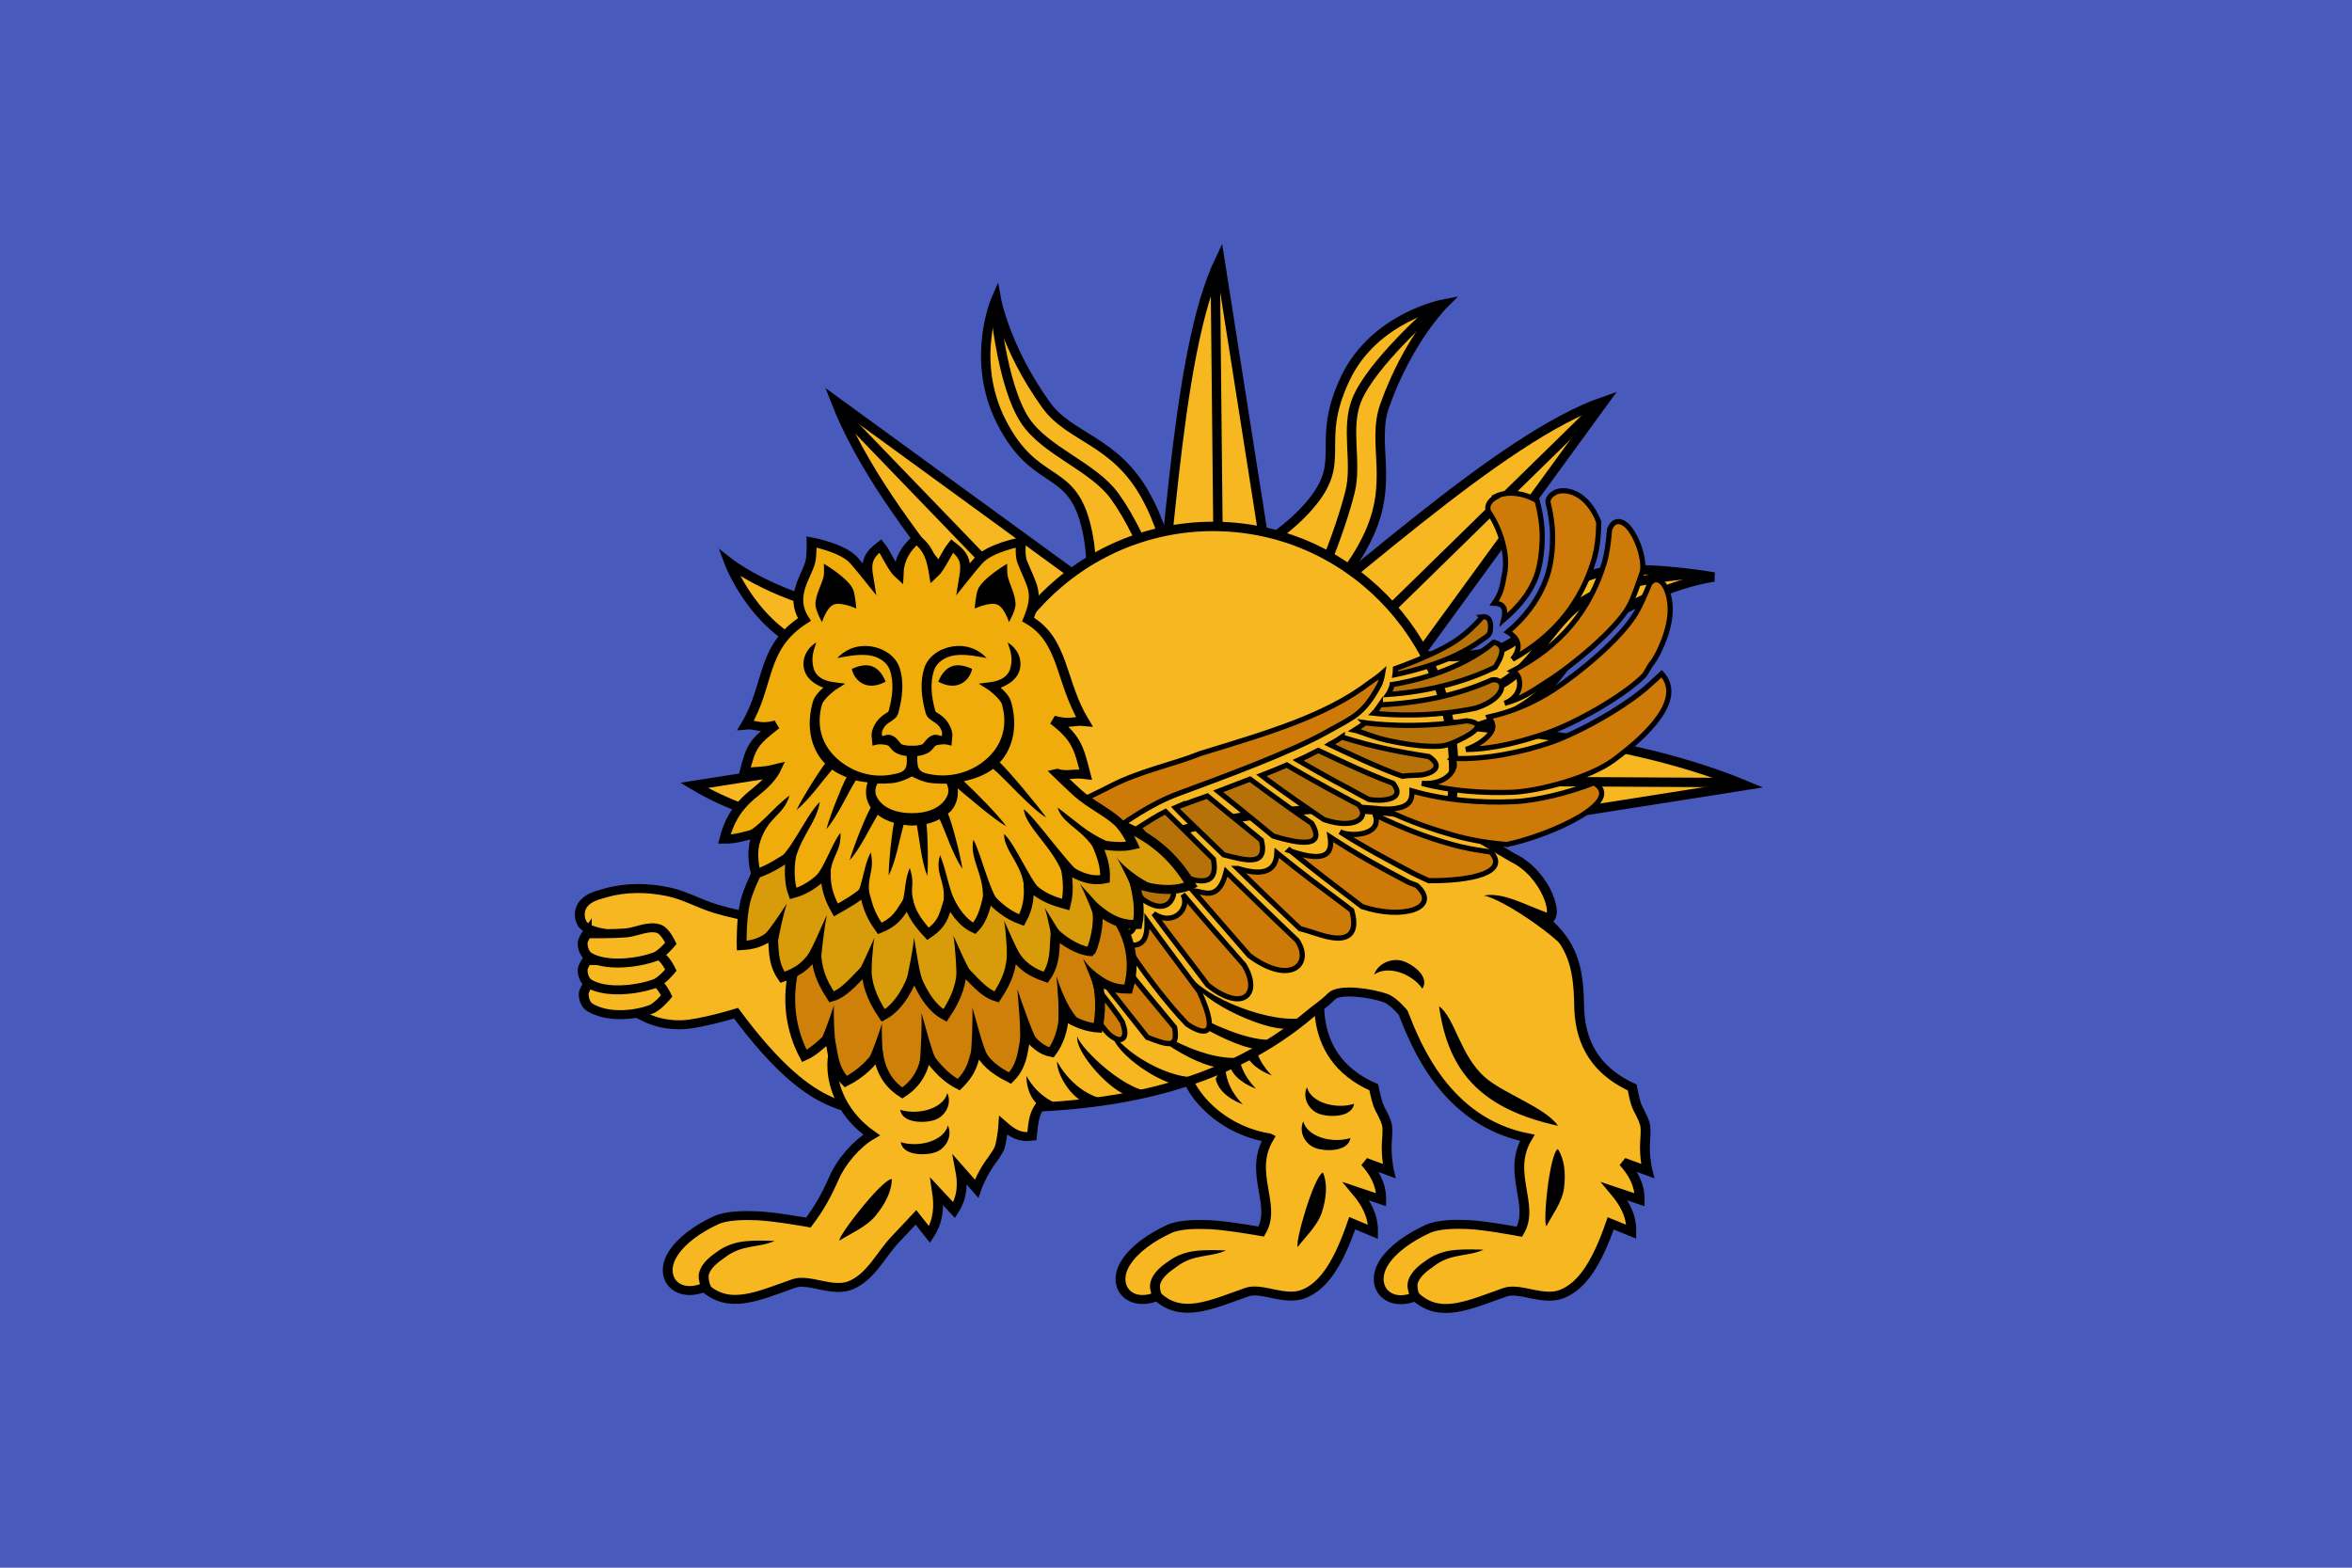 <?xml version="1.0" encoding="UTF-8" standalone="no"?>
<!-- Created with Inkscape (http://www.inkscape.org/) -->

<svg
   xmlns:dc="http://purl.org/dc/elements/1.1/"
   xmlns:cc="http://creativecommons.org/ns#"
   xmlns:rdf="http://www.w3.org/1999/02/22-rdf-syntax-ns#"
   xmlns:svg="http://www.w3.org/2000/svg"
   xmlns="http://www.w3.org/2000/svg"
   xmlns:sodipodi="http://sodipodi.sourceforge.net/DTD/sodipodi-0.dtd"
   xmlns:inkscape="http://www.inkscape.org/namespaces/inkscape"
   width="450"
   height="300"
   id="svg3655"
   version="1.1"
   inkscape:version="0.48.4 r9939"
   sodipodi:docname="Flag of Garania OM.png">
  <defs
     id="defs3657">
    <style
       id="style6"
       type="text/css">
   
    .str0 {stroke:#DECD87;stroke-width:0.002}
    .str1 {stroke:white;stroke-width:0.028}
    .fil8 {fill:none;fill-rule:nonzero}
    .fil0 {fill:#8CCCD9}
    .fil1 {fill:#CC3300;fill-rule:nonzero}
    .fil5 {fill:#FFD800;fill-rule:nonzero}
    .fil2 {fill:white;fill-rule:nonzero}
    .fil4 {fill:#00AB59;fill-rule:nonzero}
    .fil6 {fill:#212121;fill-rule:nonzero}
    .fil7 {fill:#8CCCD9;fill-rule:nonzero}
    .fil3 {fill:white;fill-rule:nonzero}
   
  </style>
  </defs>
  <sodipodi:namedview
     id="base"
     pagecolor="#ffffff"
     bordercolor="#666666"
     borderopacity="1.0"
     inkscape:pageopacity="0.0"
     inkscape:pageshadow="2"
     inkscape:zoom="1.979899"
     inkscape:cx="111.14889"
     inkscape:cy="117.34844"
     inkscape:document-units="px"
     inkscape:current-layer="layer1"
     showgrid="false"
     fit-margin-top="0"
     fit-margin-left="0"
     fit-margin-right="0"
     fit-margin-bottom="0"
     inkscape:window-width="1680"
     inkscape:window-height="988"
     inkscape:window-x="-8"
     inkscape:window-y="-8"
     inkscape:window-maximized="1" />
  <g
     inkscape:label="Layer 1"
     inkscape:groupmode="layer"
     id="layer1"
     transform="translate(-92.143,-253.791)">
    <g
       id="g3714"
       transform="translate(92.143,253.791)">
      <path
         style="fill:#485bbc;fill-opacity:1"
         id="path2390"
         d="M 0,150 0,0 l 225,0 225,0 0,150 0,150 -225,0 -225,0 0,-150 z"
         inkscape:connector-curvature="0" />
      <g
         transform="translate(-1.266,0.31)"
         id="g4146">
        <path
           sodipodi:nodetypes="cssscsssccccc"
           inkscape:connector-curvature="0"
           d="m 244.5,134.227 c 0,0 -9.778,-4.926 -15.743,-14.721 -4.057,-6.662 -2.478,-14.448 -8.342,-25.033 -5.854,-10.568 -14.44,-10.944 -18.994,-17.276 -7.87,-10.94 -9.55,-20.373 -9.55,-20.373 0,0 -5.152,11.645 1.042,23.709 6.341,12.35 13.152,8.256 16.03,19.357 2.769,10.679 -0.485,20.355 0.392,28.106 1.282,11.325 8.877,18.645 8.877,18.645 l 6.572,-3.104 6.572,-3.104 6.572,-3.104 z"
           style="fill:#f6b721;fill-opacity:1;stroke:#000000;stroke-width:1.8;stroke-linecap:butt;stroke-linejoin:miter;stroke-miterlimit:4;stroke-opacity:1;stroke-dasharray:none;display:inline"
           id="path3797-8-1" />
        <path
           sodipodi:nodetypes="cssscsssccccc"
           inkscape:connector-curvature="0"
           d="m 248.905,158.225 c 0,0 5.478,-9.48 15.598,-14.875 6.883,-3.669 14.566,-1.648 25.47,-6.896 10.886,-5.24 11.752,-13.79 18.334,-17.975 11.373,-7.231 20.886,-8.369 20.886,-8.369 0,0 -16.379,-2.925 -23.729,-0.316 -13.083,4.644 -8.995,12.658 -20.243,14.897 -10.82,2.153 -20.294,-1.649 -28.082,-1.216 -11.379,0.632 -19.123,7.796 -19.123,7.796 l 2.723,6.739 2.723,6.739 2.723,6.739 z"
           style="fill:#f6b721;fill-opacity:1;stroke:#000000;stroke-width:1.8;stroke-linecap:butt;stroke-linejoin:miter;stroke-miterlimit:4;stroke-opacity:1;stroke-dasharray:none;display:inline"
           id="path3797-8-1-9-9-5" />
        <path
           sodipodi:nodetypes="cssscsssccccc"
           inkscape:connector-curvature="0"
           d="m 231.541,130.098 c 0,0 -10.577,2.83 -21.547,-0.511 -7.462,-2.272 -11.465,-9.135 -22.886,-13.133 -11.403,-3.992 -18.061,1.441 -25.674,-0.254 -13.155,-2.929 -20.686,-8.851 -20.686,-8.851 0,0 4.826,12.929 16.556,17.002 13.114,4.554 15.311,-2.59 24.847,3.78 9.173,6.128 13.185,15.516 18.997,20.717 8.493,7.6 19.034,8.009 19.034,8.009 l 2.84,-6.69 2.84,-6.69 2.84,-6.69 z"
           style="fill:#f6b721;fill-opacity:1;stroke:#000000;stroke-width:1.8;stroke-linecap:butt;stroke-linejoin:miter;stroke-miterlimit:4;stroke-opacity:1;stroke-dasharray:none;display:inline"
           id="path3797-8-1-0" />
        <path
           sodipodi:nodetypes="cssscsssccccc"
           inkscape:connector-curvature="0"
           d="m 243.816,145.182 c 0,0 -1.513,-10.844 3.147,-21.322 3.169,-7.127 10.47,-10.259 15.838,-21.105 5.359,-10.828 0.782,-18.101 3.397,-25.45 4.518,-12.697 11.318,-19.446 11.318,-19.446 0,0 -13.334,2.49 -18.903,14.348 -5.901,12.566 0.695,15.513 -6.796,24.197 -7.206,8.353 -17.014,11.184 -22.888,16.316 -8.583,7.498 -10.281,17.91 -10.281,17.91 l 6.292,3.638 6.292,3.638 6.292,3.638 z"
           style="fill:#f6b721;fill-opacity:1;stroke:#000000;stroke-width:1.8;stroke-linecap:butt;stroke-linejoin:miter;stroke-miterlimit:4;stroke-opacity:1;stroke-dasharray:none;display:inline"
           id="path3797-8-1-9-9-5-8" />
        <path
           sodipodi:nodetypes="cccc"
           inkscape:connector-curvature="0"
           d="M 236.813,131.585 161.152,76.48 c 9.417,24.152 36.736,50.44 55.104,75.66 z"
           style="fill:#f6b721;fill-opacity:1;stroke:#000000;stroke-width:1.8;stroke-linecap:butt;stroke-linejoin:miter;stroke-miterlimit:4;stroke-opacity:1;stroke-dasharray:none;display:inline"
           id="path3797-8-45" />
        <path
           sodipodi:nodetypes="cccc"
           inkscape:connector-curvature="0"
           d="m 232.501,131.585 c 25.829,-19.674 55.834,-48.294 75.661,-55.104 l -55.104,75.66 z"
           style="fill:#f6b721;fill-opacity:1;stroke:#000000;stroke-width:1.8;stroke-linecap:butt;stroke-linejoin:miter;stroke-miterlimit:4;stroke-opacity:1;stroke-dasharray:none;display:inline"
           id="path3797-8-4-1-1" />
        <path
           sodipodi:nodetypes="cccc"
           inkscape:connector-curvature="0"
           d="M 249.192,141.84 234.657,49.376 c -8.922,18.591 -9.69,61.643 -14.535,92.465 z"
           style="fill:#f6b721;fill-opacity:1;stroke:#000000;stroke-width:1.8;stroke-linecap:butt;stroke-linejoin:miter;stroke-miterlimit:4;stroke-opacity:1;stroke-dasharray:none;display:inline"
           id="path3797-8" />
        <path
           sodipodi:nodetypes="cccc"
           inkscape:connector-curvature="0"
           d="m 242.801,135.449 c 32.605,2.552 66.305,3.697 92.465,14.535 l -92.465,14.535 z"
           style="fill:#f6b721;fill-opacity:1;stroke:#000000;stroke-width:1.8;stroke-linecap:butt;stroke-linejoin:miter;stroke-miterlimit:4;stroke-opacity:1;stroke-dasharray:none;display:inline"
           id="path3797-8-4-1" />
        <path
           sodipodi:nodetypes="cccc"
           inkscape:connector-curvature="0"
           d="m 226.512,135.449 -92.465,14.535 c 24.066,14.304 61.643,9.69 92.465,14.535 z"
           style="fill:#f6b721;fill-opacity:1;stroke:#000000;stroke-width:1.8;stroke-linecap:butt;stroke-linejoin:miter;stroke-miterlimit:4;stroke-opacity:1;stroke-dasharray:none;display:inline"
           id="path3797-8-4-1-2" />
        <path
           style="fill:none;stroke:#000000;stroke-width:1.8;stroke-linecap:butt;stroke-linejoin:miter;stroke-miterlimit:4;stroke-opacity:1;stroke-dasharray:none"
           d="M 233.781,51.489 234.839,153.928 161.918,78.289"
           id="path4138"
           inkscape:connector-curvature="0"
           sodipodi:nodetypes="ccc" />
        <path
           style="fill:none;stroke:#000000;stroke-width:1.8;stroke-linecap:butt;stroke-linejoin:miter;stroke-miterlimit:4;stroke-opacity:1;stroke-dasharray:none"
           d="M 307.432,76.966 233.881,148.93 333.889,149.459"
           id="path4140"
           inkscape:connector-curvature="0"
           sodipodi:nodetypes="ccc" />
        <path
           style="fill:none;stroke:#000000;stroke-width:1.8;stroke-linecap:butt;stroke-linejoin:miter;stroke-miterlimit:4;stroke-opacity:1;stroke-dasharray:none"
           d="m 191.55,57.653 c 0,0 1.267,15.576 5.821,22.489 3.91,5.936 13.049,8.779 17.197,14.551 11.636,16.194 19.314,56.618 19.314,56.618 0,0 20.53,-37.088 25.663,-57.412 1.451,-5.745 -0.921,-12.242 1.323,-17.726 2.844,-6.95 14.551,-17.197 14.551,-17.197"
           id="path4142"
           inkscape:connector-curvature="0"
           sodipodi:nodetypes="csscssc" />
        <path
           style="fill:none;stroke:#000000;stroke-width:1.8;stroke-linecap:butt;stroke-linejoin:miter;stroke-miterlimit:4;stroke-opacity:1;stroke-dasharray:none"
           d="m 325.423,109.509 c 0,0 -14.345,0.862 -20.901,5.027 -5.733,3.641 -9.002,11.165 -14.551,15.081 -16.065,11.336 -63.497,9.26 -63.497,9.26"
           id="path4144"
           inkscape:connector-curvature="0"
           sodipodi:nodetypes="cssc" />
        <g
           id="g4030">
          <g
             id="g4034">
            <path
               transform="translate(-5.794,4.506)"
               d="m 285.193,142.597 c 0,25.777 -20.608,46.674 -46.03,46.674 -25.422,0 -46.03,-20.897 -46.03,-46.674 0,-25.777 20.608,-46.674 46.03,-46.674 25.422,0 46.03,20.897 46.03,46.674 z"
               sodipodi:ry="46.67382"
               sodipodi:rx="46.030045"
               sodipodi:cy="142.59657"
               sodipodi:cx="239.16309"
               id="path3191"
               style="color:#000000;fill:#f6b721;fill-opacity:1;fill-rule:nonzero;stroke:#000000;stroke-width:1.8;stroke-miterlimit:4;stroke-opacity:1;stroke-dasharray:none;marker:none;visibility:visible;display:inline;overflow:visible;enable-background:accumulate"
               sodipodi:type="arc" />
          </g>
        </g>
        <g
           id="g3351"
           transform="matrix(0.508,0,0,0.508,53.883,59.26)">
          <g
             id="g4032"
             transform="matrix(0.886,0,0,0.886,59.305,-35.612)" />
          <g
             style="stroke-width:0.7;stroke-miterlimit:4;stroke-dasharray:none"
             id="g4050"
             transform="matrix(5.294,0,0,4.823,-1068.484,-764.288)">
            <path
               style="fill:#f6b721;fill-opacity:1;stroke:#000000;stroke-width:0.7;stroke-linecap:butt;stroke-linejoin:miter;stroke-miterlimit:4;stroke-opacity:1;stroke-dasharray:none"
               d="m 284.089,342.618 c -2.867,-0.879 -5.477,0.458 -11.216,-8.028 0,0 -2.508,0.842 -3.813,0.897 -0.68,0.029 -1.379,-0.069 -2.019,-0.299 -1.178,-0.424 -3.215,-1.944 -3.215,-1.944 l -0.523,-4.934 c 0,0 -1.036,-0.183 -1.346,-0.673 -0.266,-0.421 -0.269,-1.075 0,-1.495 0.385,-0.601 0.98,-0.744 1.719,-0.972 1.382,-0.425 2.926,-0.395 4.336,-0.075 1.25,0.284 2.221,0.946 3.439,1.346 3.748,1.232 11.663,2.019 11.663,2.019 z"
               id="path4052"
               inkscape:connector-curvature="0"
               transform="translate(-38.245,-121.299)"
               sodipodi:nodetypes="ccssccssssscc" />
            <path
               style="fill:#f6b721;fill-opacity:1;stroke:#000000;stroke-width:0.7;stroke-linecap:butt;stroke-linejoin:miter;stroke-miterlimit:4;stroke-opacity:1;stroke-dasharray:none"
               d="m 224.087,211.049 c 0,0 1.923,0.022 2.841,-0.075 0.667,-0.07 1.228,-0.456 1.944,-0.15 0.426,0.183 0.822,1.121 0.822,1.121 0,0 -0.646,0.859 -1.121,1.047 -1.321,0.521 -3.15,0.632 -4.336,-0.15 -0.317,-0.209 -0.444,-0.667 -0.449,-1.047 -0.003,-0.268 0.299,-0.748 0.299,-0.748 z"
               id="path4054"
               inkscape:connector-curvature="0"
               sodipodi:nodetypes="csscsssc" />
            <path
               sodipodi:nodetypes="csscsssc"
               inkscape:connector-curvature="0"
               id="path4056"
               d="m 224.013,209.18 c 0,0 1.923,0.022 2.841,-0.075 0.667,-0.07 1.602,-0.606 2.318,-0.299 0.426,0.183 0.822,1.121 0.822,1.121 0,0 -0.646,0.859 -1.121,1.047 -1.321,0.521 -3.524,0.782 -4.71,0 -0.317,-0.209 -0.444,-0.667 -0.449,-1.047 -0.003,-0.268 0.299,-0.748 0.299,-0.748 z"
               style="fill:#f6b721;fill-opacity:1;stroke:#000000;stroke-width:0.7;stroke-linecap:butt;stroke-linejoin:miter;stroke-miterlimit:4;stroke-opacity:1;stroke-dasharray:none" />
            <path
               style="fill:#f6b721;fill-opacity:1;stroke:#000000;stroke-width:0.7;stroke-linecap:butt;stroke-linejoin:miter;stroke-miterlimit:4;stroke-opacity:1;stroke-dasharray:none"
               d="m 262.258,328.385 c 0,0 1.923,0.022 2.841,-0.075 0.667,-0.07 1.602,-0.606 2.318,-0.299 0.426,0.183 0.822,1.121 0.822,1.121 0,0 -0.646,0.859 -1.121,1.047 -1.321,0.521 -3.524,0.782 -4.71,0 -0.317,-0.209 -0.444,-0.667 -0.449,-1.047 -0.003,-0.268 0.299,-0.748 0.299,-0.748 z"
               id="path4058"
               inkscape:connector-curvature="0"
               transform="translate(-38.245,-121.299)"
               sodipodi:nodetypes="csscsssc" />
          </g>
        </g>
        <g
           transform="matrix(2.687,0,0,2.448,-487.363,-334.71)"
           id="g4060"
           style="stroke-width:0.7;stroke-miterlimit:4;stroke-dasharray:none">
          <g
             id="g4062"
             style="stroke-width:0.7;stroke-miterlimit:4;stroke-dasharray:none">
            <path
               style="fill:#f6b721;fill-opacity:1;stroke:#000000;stroke-width:0.7;stroke-linecap:butt;stroke-linejoin:miter;stroke-miterlimit:4;stroke-opacity:1;stroke-dasharray:none;display:inline"
               d="m 272.208,225.551 c -1.505,2.754 0.583,5.216 -0.552,7.322 0,0 -2.412,-0.474 -3.664,-0.535 -0.869,-0.042 -2.149,-0.042 -2.893,0.335 -1.324,0.671 -2.469,1.584 -3.071,2.602 -1.096,1.856 0.243,3.571 2.222,2.66 1.77,1.787 3.856,0.643 6.41,-0.335 0.523,-0.2 1.292,0.016 1.933,0.16 0.671,0.151 1.429,0.268 2.062,0 1.506,-0.639 2.526,-2.521 3.48,-5.54 l 1.484,0.683 c 0.016,-1.291 -0.507,-2.275 -1.191,-3.169 l 1.77,0.654 c 0.011,-1.284 -0.561,-2.226 -1.144,-2.933 l 1.704,0.691 c 0,0 -0.142,-0.669 -0.17,-1.658 -0.018,-0.641 0.121,-1.582 0.007,-2.008 -0.197,-0.735 -0.46,-1.029 -0.628,-1.565 -0.135,-0.43 -0.302,-1.318 -0.302,-1.318 -5.13,-2.467 -4.024,-8.281 -3.082,-10.742 l -9.768,7.394 c -1.974,1.411 0.737,6.483 5.391,7.301 z"
               id="path4064"
               inkscape:connector-curvature="0"
               sodipodi:nodetypes="ccssscsssccccccssscccc" />
            <path
               d="m 272.407,220.673 c -0.686,-0.278 -1.708,-0.893 -1.933,-1.985 l 0.743,-1.703 c -0.324,1.921 0.85,3.326 1.191,3.688 z m -1.121,1.035 c -0.686,-0.278 -1.708,-0.893 -1.933,-1.985 l 0.743,-1.703 c -0.324,1.921 0.85,3.326 1.191,3.688 z m -0.942,1.221 c -0.686,-0.278 -1.708,-0.893 -1.933,-1.985 l 0.743,-1.703 c -0.324,1.921 0.85,3.326 1.191,3.688 z m -1.203,11.424 c 0,0 -1.476,-0.087 -2.344,0.062 -0.574,0.099 -1.14,0.326 -1.625,0.688 -0.555,0.414 -1.224,0.944 -1.406,1.75 -0.081,0.357 0.016,0.721 0.094,1 0.078,0.279 0.156,0.5 0.156,0.5 l 0.656,-0.281 c 0,0 -0.092,-0.177 -0.156,-0.406 -0.064,-0.229 -0.091,-0.529 -0.062,-0.656 0.113,-0.501 0.607,-0.957 1.125,-1.344 1.235,-1.067 2.43,-0.748 3.562,-1.312 z m 5.119,-0.283 c 0.52,-0.769 1.408,-1.647 1.718,-2.715 0.31,-1.068 0.419,-2.191 0.07,-3.098 -0.668,0.317 -2.033,5.602 -1.787,5.813 z m 3.75,-8.504 c -0.174,1.088 -1.79,1.057 -2.491,0.782 -0.701,-0.275 -1.224,-1.211 -0.872,-2.089 0.278,1.198 2.031,1.752 3.363,1.307 z m 0.259,-2.674 c -0.174,1.088 -1.79,1.057 -2.491,0.782 -0.701,-0.275 -1.224,-1.211 -0.872,-2.089 0.278,1.198 2.031,1.752 3.363,1.307 z"
               style="font-size:medium;font-style:normal;font-variant:normal;font-weight:normal;font-stretch:normal;text-indent:0;text-align:start;text-decoration:none;line-height:normal;letter-spacing:normal;word-spacing:normal;text-transform:none;direction:ltr;block-progression:tb;writing-mode:lr-tb;text-anchor:start;color:#000000;fill:#000000;fill-opacity:1;stroke:none;stroke-width:0.7;marker:none;visibility:visible;display:inline;overflow:visible;enable-background:accumulate;font-family:Sans;-inkscape-font-specification:Sans"
               id="path4066"
               inkscape:connector-curvature="0" />
          </g>
          <g
             id="g4068"
             style="stroke-width:0.7;stroke-miterlimit:4;stroke-dasharray:none">
            <path
               transform="translate(-38.245,-121.299)"
               style="fill:#f6b721;fill-opacity:1;stroke:#000000;stroke-width:0.7;stroke-linecap:butt;stroke-linejoin:miter;stroke-miterlimit:4;stroke-opacity:1;stroke-dasharray:none;display:inline"
               d="m 323.182,321.964 c -5.964,-0.961 -7.745,-1.139 -13.247,-0.407 -9.989,1.329 -14.704,5.992 -14.704,5.992 l -13.075,9.139 c -3.635,1.49 -3.826,6.979 0,9.938 -1.094,0.688 -2.177,2.116 -2.656,3.312 -0.603,1.505 -1.098,2.44 -1.844,3.531 0,0 -2.405,-0.471 -3.656,-0.531 -0.869,-0.042 -2.162,-0.033 -2.906,0.344 -1.324,0.671 -2.461,1.576 -3.062,2.594 -1.096,1.856 0.239,3.567 2.219,2.656 1.77,1.787 3.852,0.665 6.406,-0.312 0.523,-0.2 1.297,0.012 1.938,0.156 0.671,0.151 1.437,0.285 2.062,0 1.472,-0.669 2.137,-2.39 3.188,-3.594 0.495,-0.568 1.469,-1.719 1.469,-1.719 l 0.969,1.344 c 0.652,-1.114 0.684,-2.229 0.531,-3.344 l 1.219,1.438 c 0.645,-1.111 0.595,-2.222 0.438,-3.125 l 1.156,1.438 c 0,0 0.191,-0.626 0.656,-1.5 0.302,-0.567 0.889,-1.323 1,-1.75 0.192,-0.737 0.25,-1.688 0.25,-1.688 0.667,0.638 1.174,0.97 2.031,0.844 0.122,-1.335 0.211,-1.739 0.531,-2.281 4.248,-0.225 8.203,-0.97 11.781,-2.469 2.703,-1.132 5.21,-2.681 7.438,-4.75 0.581,-0.54 1.048,-0.826 1.594,-1.438 0.536,-0.601 2.756,-0.296 3.875,0.156 0.54,0.219 1.219,1.125 1.219,1.125 0.897,2.509 3.014,8.497 8.844,9.781 -1.505,2.754 0.572,5.237 -0.562,7.344 0,0 -2.405,-0.502 -3.656,-0.562 -0.869,-0.042 -2.131,-0.033 -2.875,0.344 -1.324,0.671 -2.492,1.576 -3.094,2.594 -1.096,1.856 0.239,3.599 2.219,2.688 1.77,1.787 3.852,0.634 6.406,-0.344 0.523,-0.2 1.297,0.012 1.938,0.156 0.671,0.151 1.43,0.268 2.062,0 1.506,-0.639 2.545,-2.512 3.5,-5.531 l 1.469,0.656 c 0.016,-1.291 -0.504,-2.263 -1.188,-3.156 l 1.781,0.656 c 0.011,-1.284 -0.573,-2.23 -1.156,-2.938 l 1.719,0.688 c 0,0 -0.16,-0.666 -0.188,-1.656 -0.018,-0.641 0.114,-1.574 0,-2 -0.197,-0.735 -0.457,-1.026 -0.625,-1.562 -0.135,-0.43 -0.281,-1.312 -0.281,-1.312 -3.071,-1.556 -3.749,-4.12 -3.781,-6.438 -0.042,-3.056 -0.504,-4.79 -2.438,-6.641 1.2,0.101 0.148,-3.597 -2.261,-4.865 z"
               id="path4070"
               inkscape:connector-curvature="0"
               sodipodi:nodetypes="cscccscccscccsscccccccccccsssccccccscccsccccccccsccccc" />
            <g
               id="g4072"
               style="stroke-width:0.7;stroke-miterlimit:4;stroke-dasharray:none" />
            <g
               id="g4074"
               style="stroke-width:0.7;stroke-miterlimit:4;stroke-dasharray:none" />
            <path
               d="m 287.521,206.603 c 1.321,-0.255 2.781,0.656 4.205,1.229 0.849,0.341 0.109,0.384 0.392,0.596 l 0.219,0.1 1.604,3.098 c -0.762,-1.544 -4.986,-4.685 -6.42,-5.023 z m -3.204,8.66 c 0.334,2.652 1.126,4.696 2.531,6.219 1.405,1.523 3.37,2.503 5.938,3.125 -0.889,-1.431 -3.854,-2.502 -5.188,-3.781 -1.798,-1.725 -2.138,-4.658 -3.281,-5.562 z m 7.649,17.184 c 0.387,-0.844 1.117,-1.856 1.247,-2.961 0.13,-1.104 0.053,-2.23 -0.441,-3.067 -0.607,0.423 -1.083,5.861 -0.806,6.028 z m -8.836,-18.558 c 0.551,-0.954 -0.723,-1.949 -1.44,-2.178 -0.717,-0.228 -1.714,0.169 -1.994,1.072 0.971,-0.754 2.681,-0.08 3.435,1.106 z m -16.431,-0.825 c 0.494,1.936 5.941,4.451 7.045,3.863 l 1.573,-0.988 c -1.964,1.09 -7.11,-0.99 -8.618,-2.875 z m -2.701,0.428 c -0.083,1.574 6.099,5.352 7.542,5.087 l 1.622,-0.906 c -2.134,1.226 -9.108,-3.189 -9.163,-4.181 z m -1.428,1.87 c 0.271,1.979 5.269,5.097 6.433,4.637 l 1.675,-0.803 c -2.608,0.671 -7.09,-1.895 -8.108,-3.834 z m -1.554,1.811 c -0.127,1.513 3.1,3.929 4.617,4.227 l 1.749,-0.627 c -2.202,0.379 -5.738,-2.036 -6.366,-3.6 z m -2.461,0.433 c -0.178,1.289 2.551,4.543 3.769,4.658 l 1.816,-0.392 c -1.757,0.49 -5.406,-3.319 -5.585,-4.267 z m -1.433,1.972 c -0.071,0.707 0.745,2.609 1.972,3.226 l 1.849,-0.18 c -2.356,-0.275 -3.603,-2.575 -3.821,-3.046 z m -2.192,1.115 c 0.009,0.74 0.209,1.916 1.143,2.524 l 1.856,-0.071 c -1.907,-0.398 -2.787,-2.004 -3,-2.453 z m -8.989,2.663 c 0.174,1.088 1.79,1.057 2.491,0.782 0.701,-0.275 1.224,-1.211 0.872,-2.089 -0.278,1.198 -2.031,1.752 -3.363,1.307 z m 0.041,2.531 c 0.174,1.088 1.79,1.057 2.491,0.782 0.701,-0.275 1.224,-1.211 0.872,-2.089 -0.278,1.198 -2.031,1.752 -3.363,1.307 z m -4.354,7.687 c 0.758,-0.536 1.898,-1.046 2.564,-1.936 0.666,-0.89 1.164,-1.903 1.156,-2.875 -0.737,0.061 -3.876,4.527 -3.72,4.811 z m 45.849,0.722 c 0,0 -1.476,-0.087 -2.344,0.062 -0.574,0.099 -1.14,0.326 -1.625,0.688 -0.555,0.414 -1.224,0.944 -1.406,1.75 -0.081,0.357 0.016,0.721 0.094,1 0.078,0.279 0.156,0.5 0.156,0.5 l 0.656,-0.281 c 0,0 -0.092,-0.177 -0.156,-0.406 -0.064,-0.229 -0.091,-0.529 -0.062,-0.656 0.113,-0.501 0.607,-0.957 1.125,-1.344 1.235,-1.067 2.43,-0.748 3.562,-1.312 z m -50.473,-0.69 c 0,0 -1.476,-0.087 -2.344,0.062 -0.574,0.099 -1.14,0.326 -1.625,0.688 -0.555,0.414 -1.224,0.944 -1.406,1.75 -0.081,0.357 0.016,0.721 0.094,1 0.078,0.279 0.156,0.5 0.156,0.5 l 0.656,-0.281 c 0,0 -0.092,-0.177 -0.156,-0.406 -0.064,-0.229 -0.091,-0.529 -0.062,-0.656 0.113,-0.501 0.607,-0.957 1.125,-1.344 1.235,-1.067 2.43,-0.748 3.562,-1.312 z"
               style="font-size:medium;font-style:normal;font-variant:normal;font-weight:normal;font-stretch:normal;text-indent:0;text-align:start;text-decoration:none;line-height:normal;letter-spacing:normal;word-spacing:normal;text-transform:none;direction:ltr;block-progression:tb;writing-mode:lr-tb;text-anchor:start;color:#000000;fill:#000000;fill-opacity:1;stroke:none;stroke-width:0.7;marker:none;visibility:visible;display:inline;overflow:visible;enable-background:accumulate;font-family:Sans;-inkscape-font-specification:Sans"
               id="path4076"
               inkscape:connector-curvature="0"
               sodipodi:nodetypes="csccccccscsccsccccccccccccccccccccccccccccccccccccccccccscccscccscccccccccccccccccccccccccc" />
          </g>
        </g>
        <g
           inkscape:groupmode="layer"
           id="layer4"
           inkscape:label="Layer" />
      </g>
    </g>
    <g
       style="fill-rule:evenodd"
       id="g3788"
       transform="matrix(90,0,0,90,-518.276,128.295)">
      <g
         id="g4577"
         transform="translate(-0.685,0.269)">
        <g
           id="g4889"
           transform="translate(1.982,1.07)">
          <path
             sodipodi:nodetypes="ccccccccccccccccccccccccccccccccccccccccccccccccccccccccccccccccccccccccccccccccccccccccccccccc"
             id="path2628_197-9-8"
             style="fill:#b67208;fill-opacity:1;fill-rule:nonzero;stroke:#000000;stroke-opacity:1;stroke-width:0.011;stroke-miterlimit:4;stroke-dasharray:none"
             d="m 8.635,1.367 c 0.026,-0.004 0.018,0.03 0.018,0.032 -0.002,0.009 -0.013,0.013 -0.019,0.018 -0.061,0.045 -0.145,0.065 -0.183,0.073 6.08e-4,-0.004 9.21e-4,-0.009 0.001,-0.013 0.049,-0.018 0.096,-0.038 0.128,-0.059 0.022,-0.015 0.04,-0.032 0.056,-0.05 z m -0.19,0.144 c 0.032,-0.005 0.127,-0.024 0.201,-0.078 0.004,-0.003 0.01,-0.008 0.015,-0.012 0.027,0.006 0.018,0.029 0.003,0.053 -0.066,0.032 -0.143,0.052 -0.228,0.058 0.002,-0.003 0.003,-0.004 0.004,-0.007 0.002,-0.004 0.004,-0.009 0.005,-0.013 z m -0.025,0.043 c 0.088,-0.004 0.168,-0.022 0.237,-0.053 0.029,-0.005 0.036,0.037 -0.034,0.06 -0.094,0.02 -0.181,0.015 -0.217,0.011 0.005,-0.005 0.009,-0.012 0.014,-0.019 z m -0.034,0.038 c 0.013,0.002 0.108,0.014 0.217,-0.004 0.044,0.005 0.018,0.025 -0.016,0.041 -0.015,0.007 -0.026,0.012 -0.041,0.013 -0.032,0.002 -0.073,-0.004 -0.114,-0.013 -0.033,-0.008 -0.053,-0.018 -0.067,-0.021 0.008,-0.005 0.015,-0.01 0.022,-0.015 z M 7.999,1.767 c 0.016,-0.006 0.036,-0.013 0.053,-0.019 0.006,0.005 0.068,0.056 0.115,0.094 0.014,0.058 -0.035,0.042 -0.08,0.031 -0.041,-0.04 -0.097,-0.093 -0.103,-0.1 0.005,-0.002 0.01,-0.005 0.015,-0.007 l -1.5e-6,-3.4e-6 z m -0.035,0.015 c 0.003,0.003 0.06,0.059 0.101,0.1 0.008,0.042 -0.011,0.05 -0.038,0.045 -0.011,-0.002 -0.023,-0.008 -0.036,-0.012 -0.035,-0.041 -0.079,-0.093 -0.085,-0.1 0.019,-0.012 0.037,-0.024 0.057,-0.034 l -1.6e-6,-3.7e-6 z M 8.339,1.623 c 0.005,0.001 0.037,0.012 0.082,0.022 0.034,0.008 0.07,0.014 0.102,0.019 0.028,0.019 0.014,0.032 -0.009,0.038 -0.014,0.003 -0.03,0.001 -0.047,0.004 -0.047,-0.016 -0.127,-0.054 -0.156,-0.068 0.001,-7.25e-4 0.003,-0.001 0.005,-0.002 0.009,-0.005 0.016,-0.009 0.023,-0.014 l 2e-6,3.7e-6 z m -0.264,0.115 c 0.023,-0.009 0.045,-0.017 0.068,-0.026 0.006,0.004 0.059,0.045 0.131,0.094 0.023,0.039 0.003,0.053 -0.082,0.027 -0.047,-0.039 -0.107,-0.087 -0.117,-0.095 l -2e-6,-3.5e-6 z m 0.213,-0.087 c 0.011,0.005 0.099,0.048 0.159,0.07 0.031,0.039 -0.034,0.038 -0.052,0.034 -0.012,-0.006 -0.024,-0.013 -0.035,-0.019 -0.055,-0.029 -0.093,-0.051 -0.115,-0.064 0.016,-0.007 0.029,-0.014 0.043,-0.021 z m -0.121,0.053 c 0.018,-0.007 0.036,-0.014 0.054,-0.022 0.01,0.006 0.061,0.036 0.129,0.072 0.007,0.004 0.015,0.008 0.023,0.012 0.026,0.026 -0.005,0.055 -0.073,0.032 -0.067,-0.045 -0.119,-0.083 -0.133,-0.094 l -10e-7,-3.6e-6 z M 7.889,1.827 c 0.005,0.006 0.054,0.056 0.085,0.099 0.019,0.026 -6.76e-4,0.084 -0.06,0.041 -0.031,-0.042 -0.071,-0.098 -0.076,-0.104 0.004,-0.003 0.008,-0.005 0.012,-0.009 0.012,-0.009 0.026,-0.017 0.039,-0.026 l -1.6e-6,-3.6e-6 z m -0.068,0.048 c 0.005,0.007 0.045,0.063 0.077,0.106 0.008,0.054 -0.01,0.062 -0.027,0.059 -0.007,-0.001 -0.01,-0.007 -0.017,-0.009 -0.025,-0.041 -0.051,-0.086 -0.074,-0.123 0.004,-0.004 0.009,-0.007 0.015,-0.012 0.007,-0.005 0.017,-0.014 0.026,-0.02 l -1.6e-6,-3.7e-6 z"
             inkscape:connector-curvature="0" />
          <path
             sodipodi:nodetypes="cscccscccccccccccccccccccccccccccccccccccsccccccccccccccccccccccccccccccccccccccccscccccccccccccccccccccccccccccccccccccc"
             inkscape:connector-curvature="0"
             d="m 8.036,1.658 c 0.144,-0.044 0.268,-0.08 0.361,-0.151 0.01,-0.007 0.019,-0.013 0.028,-0.021 -0.002,0.012 -0.005,0.022 -0.008,0.027 -0.017,0.031 -0.03,0.047 -0.046,0.06 -0.016,0.013 -0.037,0.023 -0.069,0.041 -0.076,0.042 -0.212,0.092 -0.312,0.129 -0.057,0.021 -0.112,0.059 -0.155,0.091 -0.022,0.016 -0.041,0.031 -0.056,0.042 -0.004,0.004 -0.007,0.006 -0.011,0.008 -2.562e-4,-4.204e-4 -4.167e-4,-0.001 -6.627e-4,-0.002 -0.016,-0.027 -0.037,-0.054 -0.052,-0.087 0.031,-0.021 0.101,-0.052 0.131,-0.068 0.064,-0.033 0.133,-0.046 0.19,-0.069 z M 8.666,1.112 c -0.015,0.008 -0.022,0.021 -0.015,0.033 0.025,0.037 0.041,0.091 0.033,0.13 -0.005,0.027 -0.007,0.042 -0.022,0.063 0.016,7.812e-4 0.027,0.007 0.02,0.035 0.031,-0.027 0.054,-0.053 0.069,-0.091 0.007,-0.018 0.013,-0.051 0.013,-0.087 -2.72e-4,-0.024 -0.004,-0.05 -0.011,-0.075 -0.031,-0.018 -0.061,-0.019 -0.081,-0.012 -0.002,8.903e-4 -0.005,0.002 -0.007,0.003 z m 0.125,-0.009 c -0.008,0.004 -0.014,0.01 -0.015,0.019 0.006,0.025 0.01,0.05 0.01,0.073 4.77e-4,0.039 -0.006,0.073 -0.015,0.095 -0.018,0.046 -0.046,0.08 -0.08,0.109 0.028,0.017 0.026,0.038 0.01,0.058 0.091,-0.051 0.146,-0.122 0.173,-0.212 0.007,-0.024 0.01,-0.051 0.01,-0.08 -0.024,-0.062 -0.07,-0.074 -0.094,-0.062 z m 0.126,0.064 c -0.004,0.003 -0.008,0.008 -0.01,0.015 -0.002,0.025 -0.005,0.049 -0.011,0.07 -0.031,0.101 -0.092,0.177 -0.195,0.23 0.021,0.009 0.024,0.053 -0.017,0.069 0.039,-0.011 0.057,-0.025 0.093,-0.048 0.049,-0.031 0.143,-0.108 0.171,-0.158 0.01,-0.018 0.018,-0.043 0.029,-0.074 0.005,-0.029 -0.013,-0.079 -0.034,-0.099 -0.007,-0.006 -0.015,-0.009 -0.021,-0.007 -0.002,3.984e-4 -0.003,7.598e-4 -0.005,0.002 z m 0.08,0.125 c -0.001,9.169e-4 -0.003,0.002 -0.004,0.003 -0.009,0.022 -0.02,0.047 -0.028,0.061 -0.033,0.058 -0.126,0.133 -0.177,0.166 -0.045,0.029 -0.089,0.047 -0.138,0.058 0.001,0.003 0.014,0.014 0.007,0.029 -0.006,0.013 -0.028,0.031 -0.055,0.04 0.06,-7.674e-4 0.119,-0.017 0.172,-0.035 0.059,-0.02 0.16,-0.077 0.204,-0.12 0.009,-0.009 0.012,-0.021 0.021,-0.031 0.011,-0.015 0.038,-0.068 0.037,-0.114 -4.63e-4,-0.033 -0.015,-0.067 -0.035,-0.06 -0.001,4.571e-4 -0.003,8.795e-4 -0.004,0.002 z m -0.426,0.377 c 0.018,0.01 -0.003,0.057 -0.063,0.052 0.064,0.017 0.131,0.021 0.193,0.019 0.06,-0.003 0.165,-0.032 0.214,-0.068 0.072,-0.053 0.152,-0.13 0.103,-0.184 -0.002,0.002 -0.021,0.019 -0.023,0.021 -0.049,0.046 -0.15,0.103 -0.213,0.125 -0.061,0.021 -0.14,0.037 -0.206,0.034 -0.001,-4.93e-5 -0.003,1.545e-4 -0.004,1.227e-4 z m -0.479,0.24 c -0.011,0.044 -0.029,0.049 -0.051,0.044 -0.008,-0.002 -0.012,-0.003 -0.02,-0.004 0.039,0.045 0.075,0.086 0.12,0.138 0.087,0.065 0.136,0.019 0.102,-0.032 C 8.186,2.001 8.139,1.955 8.092,1.909 z m 0.395,-0.172 c 2e-5,0.018 -5.75e-4,0.039 -0.059,0.039 0.057,0.028 0.108,0.044 0.146,0.055 0.035,0.01 0.074,0.017 0.115,0.02 0.094,-0.02 0.253,-0.092 0.185,-0.131 -0.054,0.021 -0.121,0.038 -0.172,0.04 -0.071,0.003 -0.146,-0.003 -0.215,-0.023 z m -0.371,0.165 c 0.047,0.046 0.077,0.075 0.133,0.128 0.025,0.006 0.054,0.019 0.078,0.02 0.027,0.001 0.045,-0.013 0.032,-0.059 -0.065,-0.049 -0.104,-0.077 -0.159,-0.122 -0.002,0.045 -0.038,0.047 -0.083,0.033 z m -0.116,0.055 c 0.016,0.028 -0.018,0.07 -0.062,0.041 0.032,0.044 0.077,0.101 0.115,0.152 0.076,0.06 0.114,0.018 0.077,-0.043 -0.045,-0.051 -0.092,-0.105 -0.13,-0.15 z m 0.227,-0.094 c 0.055,0.045 0.091,0.072 0.154,0.12 0.086,0.029 0.169,0.003 0.116,-0.045 -0.005,-0.002 -0.011,-0.004 -0.016,-0.006 -0.063,-0.033 -0.113,-0.061 -0.168,-0.097 0.005,0.032 -0.004,0.058 -0.087,0.029 z m 0.182,-0.075 c 0.015,0.045 -0.054,0.047 -0.075,0.036 0.051,0.033 0.099,0.058 0.157,0.089 0.01,0.005 0.021,0.01 0.032,0.015 0.093,5.375e-4 0.17,-0.018 0.132,-0.061 -0.03,-0.004 -0.059,-0.009 -0.086,-0.017 -0.044,-0.012 -0.099,-0.032 -0.16,-0.062 z M 7.924,2.014 c 3.286e-4,0.035 -0.006,0.057 -0.045,0.05 0.027,0.046 0.089,0.127 0.13,0.169 0.036,0.024 0.071,0.03 0.026,-0.069 C 7.999,2.115 7.955,2.057 7.924,2.014 z"
             style="fill:#ce7a09;fill-opacity:1;fill-rule:nonzero;stroke:#000000;stroke-width:0.011;stroke-miterlimit:4;stroke-opacity:1;stroke-dasharray:none"
             id="path2628_163-2-48-2" />
        </g>
      </g>
    </g>
    <path
       style="fill:#ce7a09;stroke:#000000;stroke-width:1px;stroke-linecap:butt;stroke-linejoin:miter;stroke-opacity:1;fill-opacity:1"
       d="m 213.839,183.214 c 0.179,0.536 10.893,13.393 10.893,13.393 0.752,4.21 -1.292,3.37 -5.214,1.906 l -9.34,-11.816 z"
       id="path4911"
       inkscape:connector-curvature="0"
       transform="translate(92.143,253.791)"
       sodipodi:nodetypes="ccccc" />
    <path
       style="fill:#ce7a09;fill-opacity:1;stroke:#000000;stroke-width:1px;stroke-linecap:butt;stroke-linejoin:miter;stroke-opacity:1"
       d="m 208.723,187.431 c 0.259,0.65 6.223,7.829 6.124,8.523 1.251,3.444 -0.963,3.901 -3.22,1.389 l -3.409,-4.356 -1.2,-4.167 z"
       id="path4913"
       inkscape:connector-curvature="0"
       transform="translate(92.143,253.791)"
       sodipodi:nodetypes="cccccc" />
  </g>
  <g
     inkscape:groupmode="layer"
     id="layer5"
     inkscape:label="Layer#1">
    <g
       transform="matrix(2.687,0,0,2.448,-488.63,-334.4)"
       id="g4078"
       style="stroke-width:0.7;stroke-miterlimit:4;stroke-dasharray:none">
      <g
         id="g4080"
         style="stroke-width:0.7;stroke-miterlimit:4;stroke-dasharray:none">
        <path
           sodipodi:nodetypes="ccccccccccccccccccccc"
           inkscape:connector-curvature="0"
           d="m 257.418,208.83 -0.908,0.522 c -6.176,2.38 -10.933,2.301 -17.148,0 l -0.884,2.492 c -0.706,2.819 -0.318,5.302 0.648,7.307 0.589,-0.281 1.179,-0.888 1.768,-1.473 0.291,0.974 0.161,2.358 1.179,3.477 1.154,-0.648 1.871,-1.532 2.298,-2.18 0.197,1.332 0.704,2.342 1.724,3.064 1.02,-0.722 1.527,-1.733 1.724,-3.064 0.427,0.648 1.144,1.768 2.298,2.416 1.018,-1.119 1.005,-1.796 1.326,-2.908 0.515,1.158 1.173,1.747 2.328,2.395 1.018,-1.119 0.888,-2.503 1.179,-3.477 0.488,0.787 1.106,1.337 1.768,1.473 0.505,-0.723 0.873,-1.881 0.869,-2.927 0.949,0.744 1.832,0.967 2.432,1.016 0.239,-1.363 0.188,-2.417 -0.007,-3.63 0.895,0.308 1.067,0.588 2.167,0.59 0.736,-2.702 -0.139,-5.625 -2.699,-7.697 z"
           style="fill:#ce8009;fill-opacity:1;stroke:#000000;stroke-width:0.7;stroke-linecap:butt;stroke-linejoin:miter;stroke-miterlimit:4;stroke-opacity:1;stroke-dasharray:none;display:inline"
           id="path4082" />
        <path
           id="path4084"
           style="font-size:medium;font-style:normal;font-variant:normal;font-weight:normal;font-stretch:normal;text-indent:0;text-align:start;text-decoration:none;line-height:normal;letter-spacing:normal;word-spacing:normal;text-transform:none;direction:ltr;block-progression:tb;writing-mode:lr-tb;text-anchor:start;color:#000000;fill:#000000;fill-opacity:1;stroke:none;stroke-width:0.7;marker:none;visibility:visible;display:inline;overflow:visible;enable-background:accumulate;font-family:Sans;-inkscape-font-specification:Sans"
           d="m 261.786,213.841 -1.466,-0.097 -0.475,0.971 c -0.025,-1.318 -0.733,-2.505 -0.87,-3.219 0.331,0.752 1.342,1.61 2.811,2.344 z m -2.77,2.84 -1.231,-0.485 -0.594,0.904 c 0.14,-1.311 -0.069,-3.458 -0.116,-4.183 0.234,0.788 0.854,2.84 1.941,3.764 z m -3.244,1.467 -0.727,-0.485 -0.594,0.904 c 0.14,-1.311 -0.115,-3.917 -0.162,-4.642 0.234,0.788 1.038,3.344 1.482,4.222 z m -3.53,1.146 -0.727,-0.485 -0.594,0.904 c 0.14,-1.311 0.206,-3.642 0.159,-4.367 0.234,0.788 0.717,3.069 1.161,3.947 z m -3.622,0.436 -0.727,-0.485 -0.594,0.904 c 0.14,-1.311 0.206,-3.642 0.159,-4.367 0.234,0.788 0.717,3.069 1.161,3.947 z m -5.126,0.138 0.727,-0.485 0.594,0.904 c -0.14,-1.311 -0.206,-2.954 -0.159,-3.679 -0.234,0.788 -0.717,2.382 -1.161,3.26 z m -3.422,-1.438 0.727,-0.485 0.594,0.904 c -0.14,-1.311 -0.206,-2.954 -0.159,-3.679 -0.234,0.788 -0.717,2.382 -1.161,3.26 z"
           inkscape:connector-curvature="0" />
      </g>
      <g
         id="g4086"
         style="stroke-width:0.7;stroke-miterlimit:4;stroke-dasharray:none">
        <path
           sodipodi:nodetypes="csccccccccccccccccccccc"
           inkscape:connector-curvature="0"
           d="m 237.648,201.036 c 0,0 -2.279,4.002 -2.734,6.067 -0.295,1.336 -0.256,3.418 -0.256,3.418 0.741,-0.046 1.481,-0.21 2.222,-0.94 0.077,1.139 -0.037,2.279 0.684,3.418 0.741,-0.286 1.652,-0.662 2.393,-2.051 0.057,1.417 0.32,2.253 1.111,3.589 0.97,-0.31 1.732,-1.464 2.478,-2.222 0.016,1.033 0.274,2.188 1.196,3.674 1.211,-0.726 1.916,-2.406 2.197,-3.359 0.307,0.901 0.985,2.633 2.197,3.359 0.923,-1.487 1.18,-2.641 1.196,-3.674 0.746,0.757 1.508,1.912 2.478,2.222 0.791,-1.336 1.054,-2.172 1.111,-3.589 0.741,1.389 1.652,1.765 2.393,2.051 0.72,-1.139 0.607,-2.279 0.684,-3.418 0.741,0.73 1.755,1.363 2.495,1.409 0.147,-0.147 0.726,-2.144 0.447,-3.34 0.871,0.756 1.615,1.259 2.901,1.223 0.21,-1.104 0.03,-2.208 -0.185,-3.208 1.397,0.527 2.911,0.671 3.992,0.103 -2.521,-4.683 -6.507,-5.448 -10.884,-6.256 -4.96,4.51 -10.908,5.349 -18.112,1.524 z"
           style="fill:#d89b09;fill-opacity:1;stroke:#000000;stroke-width:0.7;stroke-linecap:butt;stroke-linejoin:miter;stroke-miterlimit:4;stroke-opacity:1;stroke-dasharray:none"
           id="path4088" />
        <path
           inkscape:connector-curvature="0"
           d="m 263.857,206.098 -0.869,-0.095 -0.11,1.076 c -0.48,-1.228 -1.218,-2.959 -1.594,-3.58 0.366,0.728 2.251,2.381 3.584,2.599 z m -2.687,2.344 -1.159,-0.727 0.127,1.652 c -0.41,-1.253 -1.049,-3.022 -1.39,-3.664 0.537,0.622 1.655,2.122 2.422,2.739 z m -3.02,2.234 -1.017,-0.915 -0.158,1.649 c -0.189,-1.305 -0.514,-3.158 -0.739,-3.849 0.422,0.705 1.266,2.375 1.915,3.115 z m -3.293,1.211 -0.783,-0.388 -0.473,0.972 c -0.028,-1.318 -0.124,-3.197 -0.263,-3.91 0.332,0.752 0.966,2.512 1.519,3.326 z m -7.231,1.681 -0.67,-0.56 -0.688,0.834 c 0.282,-1.288 0.628,-3.233 0.66,-3.959 0.147,0.808 0.351,2.764 0.698,3.685 z m 3.618,-0.525 -0.783,-0.388 -0.473,0.972 c -0.028,-1.318 -0.124,-3.197 -0.263,-3.91 0.332,0.752 0.966,2.512 1.519,3.326 z m -8.649,0.193 0.783,-0.388 0.473,0.972 c 0.028,-1.318 0.124,-3.197 0.263,-3.91 -0.332,0.752 -0.966,2.512 -1.519,3.326 z m -3.584,-1.298 0.783,-0.388 0.473,0.972 c 0.028,-1.318 0.317,-3.679 0.456,-4.392 -0.332,0.752 -1.159,2.993 -1.712,3.807 z m -3.048,-1.834 0.823,-0.292 0.355,1.022 c 0.184,-1.306 0.521,-2.915 0.743,-3.607 -0.419,0.707 -1.276,2.135 -1.922,2.878 z"
           style="font-size:medium;font-style:normal;font-variant:normal;font-weight:normal;font-stretch:normal;text-indent:0;text-align:start;text-decoration:none;line-height:normal;letter-spacing:normal;word-spacing:normal;text-transform:none;direction:ltr;block-progression:tb;writing-mode:lr-tb;text-anchor:start;color:#000000;fill:#000000;fill-opacity:1;stroke:none;stroke-width:0.7;marker:none;visibility:visible;display:inline;overflow:visible;enable-background:accumulate;font-family:Sans;-inkscape-font-specification:Sans"
           id="path4090" />
      </g>
      <g
         id="g4092"
         style="stroke-width:0.7;stroke-miterlimit:4;stroke-dasharray:none">
        <path
           sodipodi:nodetypes="cccccscscccccccscscccccscccccccccccccccccccccsscc"
           inkscape:connector-curvature="0"
           d="m 257.115,197.057 c 0.795,0.239 1.121,-0.043 2.039,0.092 -0.491,-2.096 -0.635,-2.839 -2.296,-4.253 1.226,0.355 1.413,0.026 2.191,0.107 -1.729,-3.151 -1.413,-6.343 -3.995,-7.973 0.808,-2.143 0.279,-2.578 -0.422,-4.521 -0.175,-0.486 -0.086,-1.546 -0.086,-1.546 0,0 -2.211,0.453 -3.007,1.437 -0.459,0.568 -1.039,1.366 -1.039,1.366 0.182,-1.193 0.062,-1.717 -0.859,-2.491 -0.387,0.529 -0.827,1.715 -1.289,2.177 -0.157,-1.079 -0.37,-2.004 -1.26,-2.696 -0.777,0.748 -1.222,1.585 -1.26,2.696 -0.462,-0.462 -0.902,-1.648 -1.289,-2.177 -0.921,0.774 -1.041,1.298 -0.859,2.491 0,0 -0.58,-0.798 -1.039,-1.366 -0.796,-0.984 -3.007,-1.437 -3.007,-1.437 0,0 0.025,1.042 -0.086,1.546 -0.256,1.168 -1.512,2.679 -0.422,4.521 -3.129,2.178 -2.449,5.096 -4.177,8.247 0.778,-0.081 0.927,0.341 2.153,-0.013 -1.661,1.414 -1.777,1.7 -2.269,3.796 0.603,-0.24 1.115,-0.048 2.289,-0.376 -0.399,0.935 -1.258,1.618 -1.737,2.061 -1.183,1.095 -1.669,2.193 -1.962,3.458 0.775,0.01 1.551,-0.263 2.326,-0.481 -0.266,1.01 -0.397,1.752 -0.08,3.208 1.163,-0.468 1.74,-0.961 2.487,-1.444 -0.096,0.936 -0.147,2.032 0.16,2.968 0.775,-0.227 1.551,-0.736 2.326,-1.604 -0.018,1.221 0.317,2.09 0.722,2.888 0.712,-0.446 1.43,-0.888 2.005,-1.444 0.232,0.867 0.287,1.617 1.123,2.888 1.277,-0.57 1.538,-1.394 2.005,-2.166 0.177,0.713 0.494,1.495 1.428,2.587 1.222,-0.883 1.16,-1.767 1.504,-2.65 0.278,0.634 0.869,1.754 1.79,2.22 0.696,-0.788 0.804,-1.862 1.003,-2.507 0.627,0.781 1.356,1.461 2.363,1.862 0.524,-1.05 0.541,-1.931 0.501,-2.793 0.883,1.018 1.767,1.305 2.65,1.576 0.22,-0.955 0.16,-1.91 0,-2.865 0.931,0.732 1.862,1.082 2.793,0.859 0.047,-1.053 -0.261,-1.842 -0.573,-2.721 0.937,0.179 1.831,0.272 2.578,0.072 0,0 -0.51,-1.253 -1.146,-1.862 -0.819,-0.784 -1.927,-1.358 -2.744,-2.145 -0.473,-0.455 -1.536,-1.592 -1.536,-1.592 z"
           style="fill:#f0ac0a;fill-opacity:1;stroke:#000000;stroke-width:0.7;stroke-linecap:butt;stroke-linejoin:miter;stroke-miterlimit:4;stroke-opacity:1;stroke-dasharray:none;display:inline"
           id="path4094" />
        <path
           inkscape:connector-curvature="0"
           id="path4096"
           transform="translate(-38.245,-121.299)"
           d="m 278.75,301.969 c 0,0 0.067,0.727 -0.031,1.094 -0.189,0.707 -0.526,1.3 -0.562,2.031 -0.025,0.499 0.469,1.438 0.469,1.438 0,0 0.321,-1.151 0.844,-1.375 0.521,-0.223 1.594,0.312 1.594,0.312 0,0 -0.069,-1.062 -0.219,-1.469 -0.335,-0.912 -2.094,-2.031 -2.094,-2.031 z m 13.062,0 c 0,0 -1.759,1.119 -2.094,2.031 -0.149,0.407 -0.219,1.469 -0.219,1.469 0,0 1.073,-0.536 1.594,-0.312 0.523,0.224 0.844,1.375 0.844,1.375 0,0 0.494,-0.939 0.469,-1.438 -0.036,-0.731 -0.342,-1.324 -0.531,-2.031 -0.098,-0.367 -0.062,-1.094 -0.062,-1.094 z m -13.594,6.156 c -0.78,0.523 -1.054,1.408 -0.844,2.188 0.161,0.598 0.671,1.064 1.344,1.344 -0.034,0.032 -0.027,0.027 -0.062,0.062 -0.266,0.265 -0.573,0.619 -0.688,1.062 -0.476,1.846 -0.165,3.646 0.875,4.812 -0.55,0.808 -1.58,2.608 -2.031,3.625 0.907,-0.81 1.839,-2.272 2.531,-3.156 0.307,0.243 0.656,0.431 1.031,0.594 -0.386,0.802 -1.155,2.923 -1.438,4.062 0.82,-1.042 1.545,-2.873 2.094,-3.812 0.27,0.078 0.557,0.114 0.844,0.156 -0.214,0.673 -0.136,1.381 0.219,1.969 -0.388,0.761 -1.199,2.969 -1.5,4.125 0.775,-0.96 1.457,-2.583 2,-3.562 0.313,0.275 0.694,0.485 1.156,0.625 -0.174,0.979 -0.373,3.027 -0.375,4.125 0.51,-1.124 0.781,-2.884 1.062,-3.969 0.193,0.024 0.383,0.062 0.594,0.062 0.122,0 0.228,-0.023 0.344,-0.031 0.196,1.107 0.33,2.835 0.75,3.969 0.074,-1.071 0.037,-3.049 -0.062,-4.062 0.352,-0.081 0.66,-0.218 0.938,-0.375 0.442,1.02 0.94,2.808 1.625,3.875 -0.176,-1.197 -0.731,-3.543 -1.031,-4.312 0.085,-0.084 0.179,-0.157 0.25,-0.25 0.374,-0.491 0.504,-1.11 0.438,-1.719 0.93,0.833 2.453,2.315 3.469,2.969 -0.603,-0.931 -2.265,-2.758 -3.031,-3.531 0.788,-0.184 1.522,-0.491 2.094,-0.969 0.884,0.806 2.682,3.105 3.781,3.812 -0.639,-0.986 -2.632,-3.601 -3.312,-4.312 0.982,-1.168 1.277,-2.916 0.812,-4.719 -0.114,-0.444 -0.421,-0.797 -0.688,-1.062 -0.035,-0.035 -0.028,-0.03 -0.062,-0.062 0.672,-0.28 1.183,-0.745 1.344,-1.344 0.21,-0.779 -0.064,-1.665 -0.844,-2.188 0.22,0.687 0.382,1.234 0.188,2.031 -0.124,0.509 -0.573,0.952 -1.375,1.062 l -0.875,0.125 0.719,0.5 c 0,0 0.181,0.15 0.406,0.375 0.226,0.225 0.479,0.545 0.531,0.75 0.428,1.662 1.1e-4,3.068 -0.906,4.062 -0.906,0.994 -2.343,1.684 -3.969,1.438 -1.126,-0.171 -1.158,-0.452 -1.156,-1.469 0.21,-0.024 0.472,-0.084 0.719,-0.219 0.224,-0.123 0.314,-0.253 0.406,-0.375 0.093,-0.122 0.168,-0.21 0.188,-0.219 0.293,-0.139 0.75,-0.094 0.75,-0.094 l 0.375,0.094 0.031,-0.406 c 0.025,-0.352 0.102,-0.578 -0.156,-1.154 -0.21,-0.467 -0.529,-0.749 -0.75,-0.906 -0.11,-0.079 -0.174,-0.115 -0.219,-0.156 -0.044,-0.041 -0.054,-0.059 -0.062,-0.094 -0.288,-1.169 -0.377,-2.182 -0.094,-3.159 0.169,-0.584 0.749,-1.078 1.5,-1.188 0.809,-0.118 1.795,0.131 2.25,0.219 -0.449,-0.561 -1.324,-1.103 -2.438,-0.906 -0.912,0.161 -1.737,0.782 -2,1.688 -0.324,1.117 -0.203,2.297 0.094,3.502 0.045,0.182 0.142,0.337 0.25,0.438 0.108,0.1 0.216,0.181 0.312,0.25 0.192,0.137 0.381,0.26 0.531,0.594 0.129,0.286 0.078,0.277 0.062,0.529 -0.225,-0.018 -0.363,-0.2 -0.719,-0.031 -0.236,0.112 -0.367,0.303 -0.469,0.438 -0.102,0.135 -0.193,0.239 -0.156,0.219 -0.097,0.053 -0.304,0.106 -0.469,0.125 -0.165,0.019 -0.312,0 -0.312,0 0,0 -0.148,0.019 -0.312,0 -0.165,-0.019 -0.371,-0.072 -0.469,-0.125 0.037,0.02 -0.054,-0.084 -0.156,-0.219 -0.102,-0.135 -0.232,-0.326 -0.469,-0.438 -0.356,-0.168 -0.494,0.013 -0.719,0.031 -0.016,-0.252 -0.066,-0.243 0.062,-0.529 0.15,-0.333 0.339,-0.456 0.531,-0.594 0.096,-0.069 0.205,-0.15 0.312,-0.25 0.108,-0.1 0.205,-0.255 0.25,-0.438 0.297,-1.205 0.418,-2.386 0.094,-3.502 -0.263,-0.905 -1.088,-1.526 -2,-1.688 -1.113,-0.197 -1.989,0.345 -2.438,0.906 0.455,-0.088 1.441,-0.336 2.25,-0.219 0.751,0.109 1.331,0.603 1.5,1.188 0.283,0.976 0.194,1.989 -0.094,3.159 -0.008,0.034 -0.018,0.052 -0.062,0.094 -0.044,0.041 -0.108,0.077 -0.219,0.156 -0.221,0.158 -0.54,0.439 -0.75,0.906 -0.259,0.576 -0.181,0.801 -0.156,1.154 l 0.031,0.406 0.375,-0.094 c 0,0 0.457,-0.045 0.75,0.094 0.019,0.009 0.095,0.097 0.188,0.219 0.093,0.122 0.183,0.252 0.406,0.375 0.246,0.135 0.508,0.195 0.719,0.219 0.068,1.077 -0.105,1.279 -1.156,1.469 -1.618,0.291 -3.062,-0.443 -3.969,-1.438 -0.906,-0.994 -1.334,-2.401 -0.906,-4.062 0.053,-0.205 0.306,-0.525 0.531,-0.75 0.226,-0.225 0.406,-0.375 0.406,-0.375 l 0.719,-0.5 -0.875,-0.125 c -0.802,-0.111 -1.251,-0.553 -1.375,-1.062 -0.195,-0.797 -0.032,-1.344 0.188,-2.031 z m 3.5,1.781 c -0.27,0.003 -0.593,0.097 -0.969,0.281 0.129,0.797 0.97,1.853 2.406,1 -0.229,-0.612 -0.628,-1.29 -1.438,-1.281 z m 6.625,0 c -0.81,-0.009 -1.208,0.67 -1.438,1.281 1.436,0.853 2.277,-0.203 2.406,-1 -0.375,-0.184 -0.699,-0.278 -0.969,-0.281 z m -3.312,8.688 c 0.09,0.056 0.182,0.111 0.406,0.219 0.313,0.15 0.675,0.279 1.062,0.312 0.338,0.029 0.669,0.047 1,0.031 0.225,0.542 0.143,0.931 -0.219,1.406 -0.398,0.522 -1.135,0.906 -2.25,0.906 -1.115,0 -1.883,-0.384 -2.281,-0.906 -0.362,-0.475 -0.417,-0.865 -0.188,-1.406 0.331,0.015 0.662,-0.002 1,-0.031 0.388,-0.034 0.749,-0.163 1.062,-0.312 0.225,-0.107 0.316,-0.163 0.406,-0.219 z m -8.719,1.5 c -1.175,0.908 -2.225,2.644 -3.438,3.062 L 273.969,323 l 0.125,1.156 c 0.58,-2.492 1.751,-2.363 2.219,-4.062 z m 2.156,0.5 c -1.03,1.069 -2.111,4.128 -3.25,4.719 l 1.062,-0.344 0.281,1.125 c 0.211,-2.55 1.691,-3.75 1.906,-5.5 z m 16.938,0.438 c 0.317,1.426 2.4,1.927 2.938,4.125 l 0.125,-1.125 1.281,0.062 c -2.313,-1.125 -2.303,-1.365 -4.344,-3.062 z M 293,321.156 c 0.05,1.46 2.781,3.616 2.906,5.875 l 0.344,-1.062 1,0.469 c -1.275,-1.164 -3.298,-4.432 -4.25,-5.281 z M 279.938,323 c -0.83,1.231 -1.167,3.065 -2.188,3.844 l 0.969,-0.5 0.5,1.062 c -0.232,-2.548 0.809,-2.646 0.719,-4.406 z m 11.656,0.094 c -0.055,1.46 1.758,2.684 1.406,5.219 l 0.531,-1.031 0.969,0.562 c -0.982,-0.825 -2.018,-3.834 -2.906,-4.75 z m -2.188,0.438 c -0.353,1.727 1.143,3.109 0.531,5.594 l 0.625,-1 0.906,0.656 c -0.892,-0.923 -1.427,-3.908 -2.062,-5.25 z m -7.312,1 c -0.636,1.342 -0.546,3.109 -1.438,4.031 l 0.906,-0.656 0.625,0.969 c -0.612,-2.485 0.259,-2.617 -0.094,-4.344 z m 4.938,0.219 c -0.483,1.695 0.799,2.256 0,4.688 l 0.719,-0.906 0.812,0.688 c -0.819,-0.988 -0.999,-3.083 -1.531,-4.469 z m -2.156,1 c -0.532,1.386 -0.15,2.481 -0.969,3.469 L 284.75,328.5 l 0.688,0.938 c -0.799,-2.431 -0.079,-1.992 -0.562,-3.688 z"
           style="font-size:medium;font-style:normal;font-variant:normal;font-weight:normal;font-stretch:normal;text-indent:0;text-align:start;text-decoration:none;line-height:normal;letter-spacing:normal;word-spacing:normal;text-transform:none;direction:ltr;block-progression:tb;writing-mode:lr-tb;text-anchor:start;color:#000000;fill:#000000;fill-opacity:1;stroke:none;stroke-width:0.7;marker:none;visibility:visible;display:inline;overflow:visible;enable-background:accumulate;font-family:Sans;-inkscape-font-specification:Sans"
           sodipodi:nodetypes="ccccscccccccscccccsccscccccccccccccscccccccccccccsccscscccscsscccccccscsccscsscsccccccscsccccccsccscsscccscccccccsscscccsccccccccccccccssscccccccccccccccccccccccccccccccccccccccccccccccccccccccc" />
      </g>
    </g>
  </g>
</svg>
